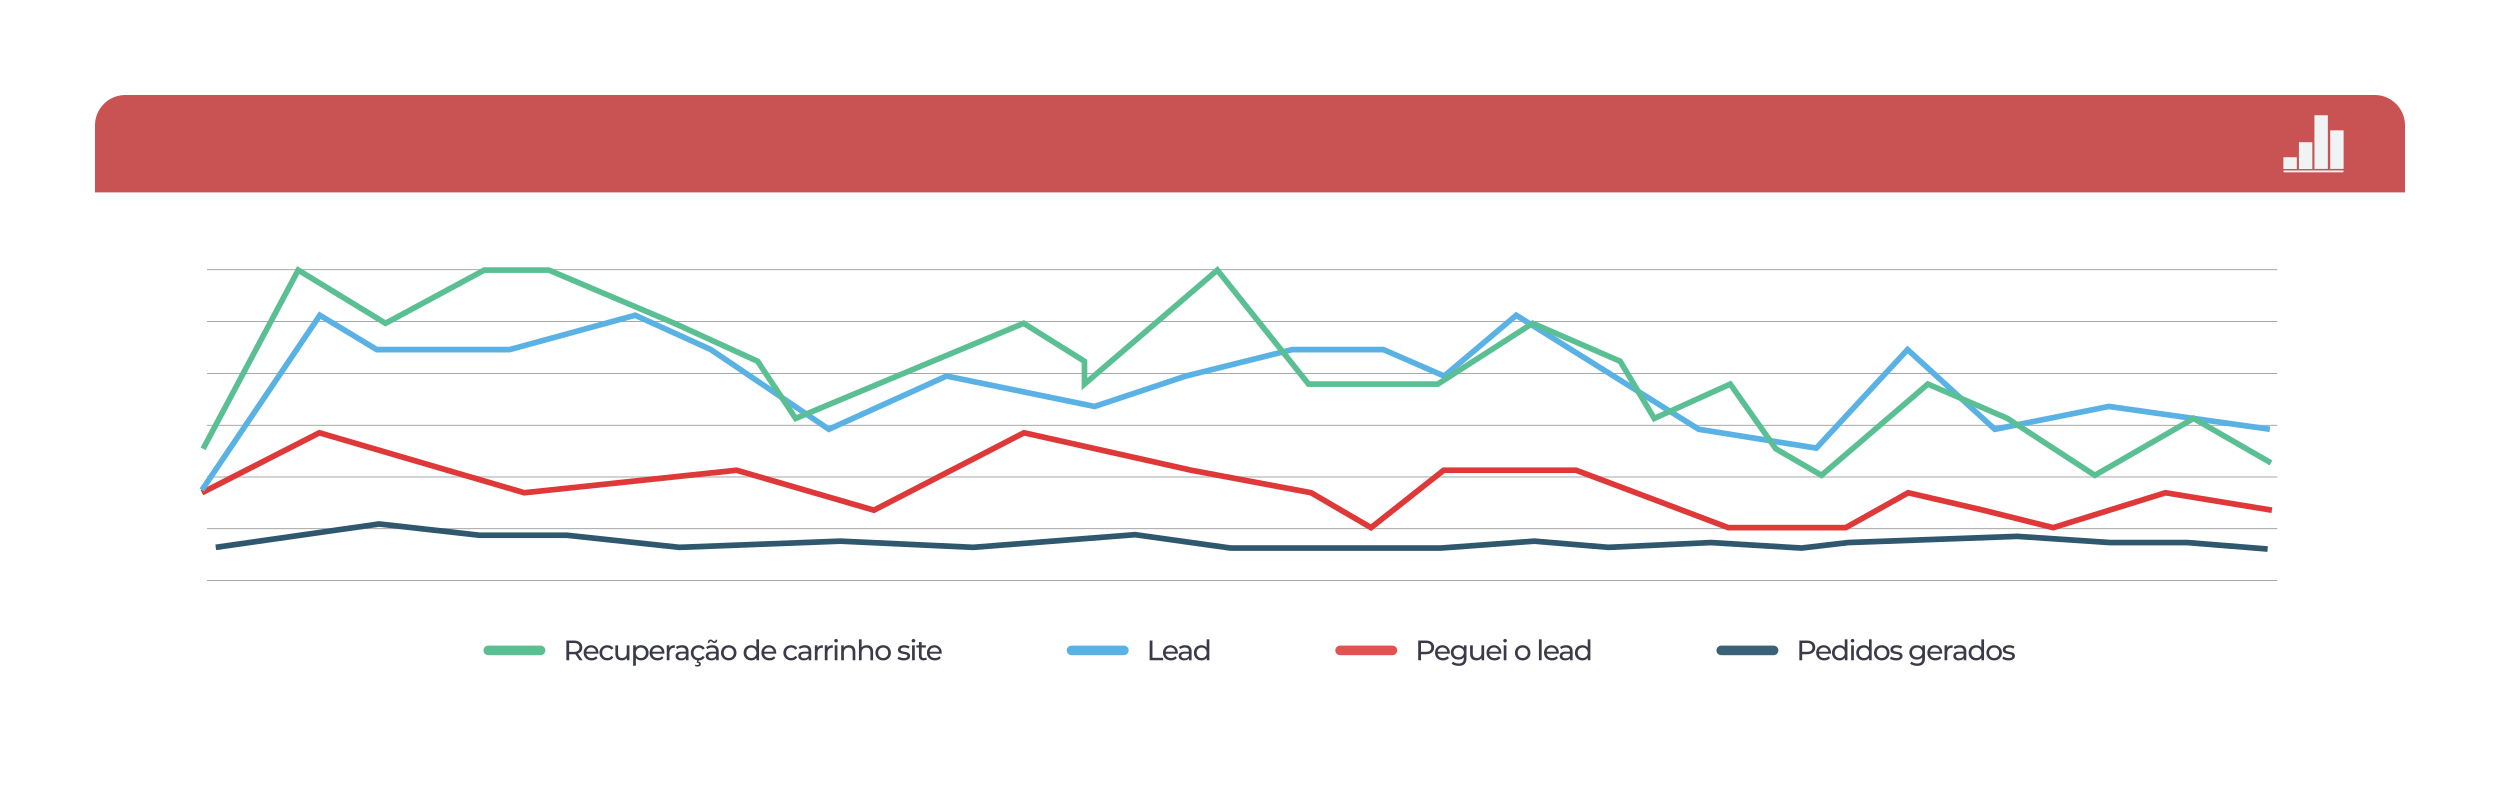 <svg width="1316" height="427" viewBox="0 0 1316 427" fill="none" xmlns="http://www.w3.org/2000/svg">
<g filter="url(#filter0_d_44_568)">
<rect x="40" y="40" width="1216" height="326.894" rx="16" fill="white"/>
<path d="M40 56C40 47.163 47.163 40 56 40H1240C1248.84 40 1256 47.163 1256 56V91.272H40V56Z" fill="#C95353"/>
<path d="M1199.04 72.771H1191.98V78.949H1199.04V72.771Z" fill="#F0F3F4"/>
<path d="M1207.21 64.844H1200.15V78.963H1207.21V64.844Z" fill="#F0F3F4"/>
<path d="M1215.38 50.669H1208.32V78.909H1215.38V50.669Z" fill="#F0F3F4"/>
<path d="M1223.68 58.612H1216.62V78.909H1223.68V58.612Z" fill="#F0F3F4"/>
<path d="M1223.13 80.699H1192.55C1192.17 80.699 1191.98 80.54 1191.98 80.219C1191.98 79.899 1192.17 79.738 1192.55 79.738H1223.13C1223.51 79.738 1223.7 79.899 1223.7 80.219C1223.7 80.54 1223.51 80.699 1223.13 80.699Z" fill="#F0F3F4"/>
<path opacity="0.6" d="M98.978 132.023H1188.72M98.978 159.289H1188.72M98.978 186.554H1188.72M98.978 213.82H1188.72M98.978 241.086H1188.72M98.978 268.352H1188.72M98.978 295.618H1188.72" stroke="black" stroke-width="0.3"/>
<path d="M96.31 249.379L158.103 217.816L265.981 249.379L377.712 237.525L450.026 258.567L529.008 217.816L617.029 237.525L680.156 249.379L711.719 267.754L749.951 237.525H819.597L851.16 249.379L899.765 267.754H961.558L994.455 249.379L1034.02 258.567L1070.77 267.754L1129.89 249.379L1185.91 258.567" stroke="#DF3838" stroke-width="3"/>
<path d="M96.285 247.972L158.374 155.95L188.308 174.029H258.25L324.341 155.95L364.202 174.029L426.291 215.965L488.232 187.958L566.177 203.962L614.189 187.958L670.203 174.029H718.214L750.222 187.958L788.157 155.95L884.181 215.965L946.122 225.893L994.133 174.029L1040.07 215.965L1100.09 203.962L1184.85 215.965" stroke="#5AB2E4" stroke-width="3"/>
<path d="M96.903 226.268L146.989 132.171L192.926 160.178L244.939 132.171H278.873L344.963 160.178L388.826 180.182L408.831 210.264L480.848 180.182L528.86 160.178L560.868 180.182V192.185L630.811 132.171L678.823 192.185H746.839L796.777 160.178L842.863 180.182L860.793 210.264L900.803 192.185L924.808 226.268L948.814 240.197L1004.83 192.185L1046.76 210.264L1092.7 240.197L1144.71 210.264L1185.46 233.677" stroke="#5BBF94" stroke-width="3"/>
<path d="M103.571 278.121L189.518 265.822L242.42 271.749H288.357L347.63 278.121L432.392 274.861L502.187 278.121L587.541 271.453L637.775 278.49H684.898H748.469L797.666 274.861L836.638 278.121L890.578 275.602L938.293 278.49L962.891 275.602L1051.95 272.342L1100.7 275.602H1141.31L1183.69 279.011" stroke="#2F586F" stroke-width="3"/>
<path d="M244.494 332.368C244.494 330.976 245.622 329.848 247.013 329.848H274.576C275.967 329.848 277.095 330.976 277.095 332.368C277.095 333.759 275.967 334.887 274.576 334.887H247.013C245.622 334.887 244.494 333.759 244.494 332.368Z" fill="#5BBF94"/>
<path d="M296.685 337.554L294.225 334.072C295.677 333.553 296.507 332.397 296.507 330.797C296.507 328.544 294.877 327.181 292.18 327.181H288.135V337.554H289.616V334.398H292.18C292.402 334.398 292.625 334.383 292.832 334.368L295.07 337.554H296.685ZM292.136 333.138H289.616V328.47H292.136C294.032 328.47 295.025 329.315 295.025 330.797C295.025 332.279 294.032 333.138 292.136 333.138Z" fill="#3A3A48"/>
<path d="M305.051 333.672C305.051 331.256 303.436 329.626 301.168 329.626C298.901 329.626 297.227 331.301 297.227 333.627C297.227 335.968 298.916 337.643 301.45 337.643C302.754 337.643 303.836 337.198 304.547 336.369L303.762 335.45C303.184 336.087 302.413 336.398 301.494 336.398C299.938 336.398 298.827 335.479 298.649 334.101H305.021C305.036 333.968 305.051 333.79 305.051 333.672ZM301.168 330.826C302.546 330.826 303.539 331.76 303.687 333.079H298.649C298.797 331.745 299.805 330.826 301.168 330.826Z" fill="#3A3A48"/>
<path d="M309.708 337.643C311.116 337.643 312.287 337.05 312.909 335.954L311.827 335.272C311.323 336.043 310.553 336.398 309.693 336.398C308.152 336.398 306.996 335.331 306.996 333.627C306.996 331.953 308.152 330.871 309.693 330.871C310.553 330.871 311.323 331.227 311.827 331.997L312.909 331.301C312.287 330.204 311.116 329.626 309.708 329.626C307.293 329.626 305.559 331.286 305.559 333.627C305.559 335.968 307.293 337.643 309.708 337.643Z" fill="#3A3A48"/>
<path d="M319.908 329.7V333.76C319.908 335.45 318.959 336.369 317.477 336.369C316.129 336.369 315.358 335.598 315.358 334.057V329.7H313.936V334.22C313.936 336.532 315.284 337.643 317.314 337.643C318.426 337.643 319.404 337.184 319.982 336.369V337.554H321.33V329.7H319.908Z" fill="#3A3A48"/>
<path d="M327.461 329.626C326.306 329.626 325.298 330.071 324.661 330.945V329.7H323.297V340.429H324.72V336.369C325.372 337.213 326.35 337.643 327.461 337.643C329.758 337.643 331.433 336.043 331.433 333.627C331.433 331.227 329.758 329.626 327.461 329.626ZM327.343 336.398C325.846 336.398 324.705 335.302 324.705 333.627C324.705 331.967 325.846 330.871 327.343 330.871C328.854 330.871 329.995 331.967 329.995 333.627C329.995 335.302 328.854 336.398 327.343 336.398Z" fill="#3A3A48"/>
<path d="M339.755 333.672C339.755 331.256 338.14 329.626 335.873 329.626C333.606 329.626 331.931 331.301 331.931 333.627C331.931 335.968 333.621 337.643 336.154 337.643C337.459 337.643 338.54 337.198 339.252 336.369L338.466 335.45C337.888 336.087 337.118 336.398 336.199 336.398C334.643 336.398 333.532 335.479 333.354 334.101H339.726C339.741 333.968 339.755 333.79 339.755 333.672ZM335.873 330.826C337.251 330.826 338.244 331.76 338.392 333.079H333.354C333.502 331.745 334.51 330.826 335.873 330.826Z" fill="#3A3A48"/>
<path d="M342.353 331.019V329.7H340.99V337.554H342.412V333.642C342.412 331.923 343.361 330.989 344.887 330.989C344.991 330.989 345.095 330.989 345.213 331.004V329.626C343.835 329.626 342.857 330.1 342.353 331.019Z" fill="#3A3A48"/>
<path d="M349.071 329.626C347.811 329.626 346.641 329.982 345.826 330.634L346.418 331.701C347.026 331.182 347.974 330.856 348.908 330.856C350.316 330.856 351.012 331.553 351.012 332.753V333.034H348.76C346.418 333.034 345.603 334.072 345.603 335.331C345.603 336.695 346.73 337.643 348.508 337.643C349.738 337.643 350.612 337.228 351.086 336.517V337.554H352.435V332.812C352.435 330.663 351.22 329.626 349.071 329.626ZM348.745 336.546C347.663 336.546 347.011 336.057 347.011 335.272C347.011 334.605 347.411 334.057 348.819 334.057H351.012V335.153C350.657 336.057 349.812 336.546 348.745 336.546Z" fill="#3A3A48"/>
<path d="M357.778 336.398C356.237 336.398 355.081 335.331 355.081 333.627C355.081 331.953 356.237 330.871 357.778 330.871C358.638 330.871 359.408 331.227 359.912 331.997L360.994 331.301C360.371 330.204 359.201 329.626 357.793 329.626C355.377 329.626 353.644 331.286 353.644 333.627C353.644 335.717 355.022 337.258 357.022 337.584L356.681 338.902H357.082C357.674 338.902 357.926 339.14 357.926 339.48C357.926 339.851 357.659 340.073 357.096 340.073C356.726 340.073 356.4 339.999 356.089 339.821L355.778 340.547C356.148 340.77 356.578 340.873 357.096 340.873C358.208 340.873 358.934 340.355 358.934 339.525C358.934 338.873 358.504 338.384 357.645 338.295L357.823 337.643C359.215 337.643 360.371 337.05 360.994 335.954L359.912 335.272C359.408 336.043 358.638 336.398 357.778 336.398Z" fill="#3A3A48"/>
<path d="M364.125 327.522C364.673 327.522 365.147 328.515 366.095 328.515C366.955 328.515 367.518 327.803 367.548 326.751H366.747C366.718 327.3 366.421 327.64 365.992 327.64C365.443 327.64 364.969 326.633 364.021 326.633C363.161 326.633 362.598 327.344 362.569 328.441H363.369C363.399 327.863 363.695 327.522 364.125 327.522ZM364.954 329.626C363.695 329.626 362.524 329.982 361.709 330.634L362.302 331.701C362.91 331.182 363.858 330.856 364.791 330.856C366.199 330.856 366.896 331.553 366.896 332.753V333.034H364.643C362.302 333.034 361.487 334.072 361.487 335.331C361.487 336.695 362.613 337.643 364.391 337.643C365.621 337.643 366.496 337.228 366.97 336.517V337.554H368.318V332.812C368.318 330.663 367.103 329.626 364.954 329.626ZM364.628 336.546C363.547 336.546 362.895 336.057 362.895 335.272C362.895 334.605 363.295 334.057 364.703 334.057H366.896V335.153C366.54 336.057 365.695 336.546 364.628 336.546Z" fill="#3A3A48"/>
<path d="M373.617 337.643C375.973 337.643 377.692 335.968 377.692 333.627C377.692 331.286 375.973 329.626 373.617 329.626C371.261 329.626 369.527 331.286 369.527 333.627C369.527 335.968 371.261 337.643 373.617 337.643ZM373.617 336.398C372.106 336.398 370.965 335.302 370.965 333.627C370.965 331.953 372.106 330.871 373.617 330.871C375.129 330.871 376.255 331.953 376.255 333.627C376.255 335.302 375.129 336.398 373.617 336.398Z" fill="#3A3A48"/>
<path d="M388.144 326.559V330.886C387.492 330.041 386.514 329.626 385.402 329.626C383.106 329.626 381.431 331.227 381.431 333.627C381.431 336.028 383.106 337.643 385.402 337.643C386.558 337.643 387.566 337.198 388.203 336.309V337.554H389.566V326.559H388.144ZM385.521 336.398C384.01 336.398 382.869 335.302 382.869 333.627C382.869 331.953 384.01 330.871 385.521 330.871C387.018 330.871 388.159 331.953 388.159 333.627C388.159 335.302 387.018 336.398 385.521 336.398Z" fill="#3A3A48"/>
<path d="M398.615 333.672C398.615 331.256 397 329.626 394.733 329.626C392.466 329.626 390.791 331.301 390.791 333.627C390.791 335.968 392.48 337.643 395.014 337.643C396.318 337.643 397.4 337.198 398.111 336.369L397.326 335.45C396.748 336.087 395.978 336.398 395.059 336.398C393.503 336.398 392.391 335.479 392.214 334.101H398.586C398.6 333.968 398.615 333.79 398.615 333.672ZM394.733 330.826C396.111 330.826 397.104 331.76 397.252 333.079H392.214C392.362 331.745 393.369 330.826 394.733 330.826Z" fill="#3A3A48"/>
<path d="M406.511 337.643C407.919 337.643 409.09 337.05 409.712 335.954L408.63 335.272C408.127 336.043 407.356 336.398 406.497 336.398C404.955 336.398 403.8 335.331 403.8 333.627C403.8 331.953 404.955 330.871 406.497 330.871C407.356 330.871 408.127 331.227 408.63 331.997L409.712 331.301C409.09 330.204 407.919 329.626 406.511 329.626C404.096 329.626 402.362 331.286 402.362 333.627C402.362 335.968 404.096 337.643 406.511 337.643Z" fill="#3A3A48"/>
<path d="M413.673 329.626C412.413 329.626 411.243 329.982 410.428 330.634L411.02 331.701C411.628 331.182 412.576 330.856 413.51 330.856C414.918 330.856 415.614 331.553 415.614 332.753V333.034H413.362C411.02 333.034 410.205 334.072 410.205 335.331C410.205 336.695 411.332 337.643 413.11 337.643C414.34 337.643 415.214 337.228 415.688 336.517V337.554H417.037V332.812C417.037 330.663 415.822 329.626 413.673 329.626ZM413.347 336.546C412.265 336.546 411.613 336.057 411.613 335.272C411.613 334.605 412.013 334.057 413.421 334.057H415.614V335.153C415.258 336.057 414.414 336.546 413.347 336.546Z" fill="#3A3A48"/>
<path d="M420.292 331.019V329.7H418.928V337.554H420.351V333.642C420.351 331.923 421.299 330.989 422.826 330.989C422.929 330.989 423.033 330.989 423.152 331.004V329.626C421.773 329.626 420.795 330.1 420.292 331.019Z" fill="#3A3A48"/>
<path d="M425.527 331.019V329.7H424.164V337.554H425.587V333.642C425.587 331.923 426.535 330.989 428.061 330.989C428.165 330.989 428.269 330.989 428.387 331.004V329.626C427.009 329.626 426.031 330.1 425.527 331.019Z" fill="#3A3A48"/>
<path d="M430.111 328.189C430.674 328.189 431.074 327.774 431.074 327.24C431.074 326.737 430.659 326.336 430.111 326.336C429.563 326.336 429.148 326.751 429.148 327.27C429.148 327.789 429.563 328.189 430.111 328.189ZM429.4 337.554H430.822V329.7H429.4V337.554Z" fill="#3A3A48"/>
<path d="M436.991 329.626C435.746 329.626 434.739 330.086 434.161 330.886V329.7H432.797V337.554H434.22V333.509C434.22 331.804 435.198 330.901 436.71 330.901C438.058 330.901 438.829 331.656 438.829 333.197V337.554H440.251V333.034C440.251 330.723 438.903 329.626 436.991 329.626Z" fill="#3A3A48"/>
<path d="M446.337 329.626C445.136 329.626 444.158 330.056 443.565 330.812V326.559H442.143V337.554H443.565V333.509C443.565 331.804 444.544 330.901 446.055 330.901C447.403 330.901 448.174 331.656 448.174 333.197V337.554H449.597V333.034C449.597 330.723 448.248 329.626 446.337 329.626Z" fill="#3A3A48"/>
<path d="M454.896 337.643C457.252 337.643 458.971 335.968 458.971 333.627C458.971 331.286 457.252 329.626 454.896 329.626C452.539 329.626 450.806 331.286 450.806 333.627C450.806 335.968 452.539 337.643 454.896 337.643ZM454.896 336.398C453.384 336.398 452.243 335.302 452.243 333.627C452.243 331.953 453.384 330.871 454.896 330.871C456.407 330.871 457.533 331.953 457.533 333.627C457.533 335.302 456.407 336.398 454.896 336.398Z" fill="#3A3A48"/>
<path d="M465.688 337.643C467.778 337.643 469.082 336.739 469.082 335.316C469.082 332.264 464.103 333.775 464.103 331.923C464.103 331.301 464.71 330.841 465.955 330.841C466.725 330.841 467.511 331.004 468.222 331.464L468.83 330.337C468.148 329.893 466.992 329.626 465.97 329.626C463.954 329.626 462.695 330.575 462.695 331.982C462.695 335.109 467.659 333.583 467.659 335.346C467.659 336.013 467.111 336.413 465.792 336.413C464.769 336.413 463.702 336.072 463.036 335.598L462.443 336.724C463.095 337.243 464.384 337.643 465.688 337.643Z" fill="#3A3A48"/>
<path d="M470.83 328.189C471.393 328.189 471.793 327.774 471.793 327.24C471.793 326.737 471.378 326.336 470.83 326.336C470.282 326.336 469.867 326.751 469.867 327.27C469.867 327.789 470.282 328.189 470.83 328.189ZM470.118 337.554H471.541V329.7H470.118V337.554Z" fill="#3A3A48"/>
<path d="M477.488 336.072C477.191 336.309 476.791 336.443 476.376 336.443C475.591 336.443 475.146 335.968 475.146 335.124V330.871H477.399V329.7H475.146V327.981H473.724V329.7H472.39V330.871H473.724V335.183C473.724 336.769 474.628 337.643 476.213 337.643C476.85 337.643 477.502 337.465 477.932 337.095L477.488 336.072Z" fill="#3A3A48"/>
<path d="M485.749 333.672C485.749 331.256 484.133 329.626 481.866 329.626C479.599 329.626 477.925 331.301 477.925 333.627C477.925 335.968 479.614 337.643 482.148 337.643C483.452 337.643 484.534 337.198 485.245 336.369L484.459 335.45C483.882 336.087 483.111 336.398 482.192 336.398C480.636 336.398 479.525 335.479 479.347 334.101H485.719C485.734 333.968 485.749 333.79 485.749 333.672ZM481.866 330.826C483.244 330.826 484.237 331.76 484.385 333.079H479.347C479.495 331.745 480.503 330.826 481.866 330.826Z" fill="#3A3A48"/>
<path d="M551.532 332.368C551.532 330.976 552.66 329.848 554.051 329.848H581.613C583.005 329.848 584.133 330.976 584.133 332.368C584.133 333.759 583.005 334.887 581.613 334.887H554.051C552.66 334.887 551.532 333.759 551.532 332.368Z" fill="#5AB2E4"/>
<path d="M595.172 337.554H602.27V336.265H596.654V327.181H595.172V337.554Z" fill="#3A3A48"/>
<path d="M610.019 333.672C610.019 331.256 608.404 329.626 606.137 329.626C603.869 329.626 602.195 331.301 602.195 333.627C602.195 335.968 603.884 337.643 606.418 337.643C607.722 337.643 608.804 337.198 609.515 336.369L608.73 335.45C608.152 336.087 607.381 336.398 606.463 336.398C604.907 336.398 603.795 335.479 603.618 334.101H609.99C610.004 333.968 610.019 333.79 610.019 333.672ZM606.137 330.826C607.515 330.826 608.508 331.76 608.656 333.079H603.618C603.766 331.745 604.773 330.826 606.137 330.826Z" fill="#3A3A48"/>
<path d="M613.896 329.626C612.637 329.626 611.466 329.982 610.651 330.634L611.244 331.701C611.852 331.182 612.8 330.856 613.733 330.856C615.141 330.856 615.838 331.553 615.838 332.753V333.034H613.585C611.244 333.034 610.429 334.072 610.429 335.331C610.429 336.695 611.555 337.643 613.333 337.643C614.563 337.643 615.438 337.228 615.912 336.517V337.554H617.26V332.812C617.26 330.663 616.045 329.626 613.896 329.626ZM613.57 336.546C612.489 336.546 611.837 336.057 611.837 335.272C611.837 334.605 612.237 334.057 613.645 334.057H615.838V335.153C615.482 336.057 614.637 336.546 613.57 336.546Z" fill="#3A3A48"/>
<path d="M625.182 326.559V330.886C624.53 330.041 623.552 329.626 622.441 329.626C620.144 329.626 618.469 331.227 618.469 333.627C618.469 336.028 620.144 337.643 622.441 337.643C623.596 337.643 624.604 337.198 625.241 336.309V337.554H626.605V326.559H625.182ZM622.559 336.398C621.048 336.398 619.907 335.302 619.907 333.627C619.907 331.953 621.048 330.871 622.559 330.871C624.056 330.871 625.197 331.953 625.197 333.627C625.197 335.302 624.056 336.398 622.559 336.398Z" fill="#3A3A48"/>
<path d="M692.9 332.368C692.9 330.976 694.028 329.848 695.419 329.848H722.981C724.373 329.848 725.5 330.976 725.5 332.368C725.5 333.759 724.373 334.887 722.981 334.887H695.419C694.028 334.887 692.9 333.759 692.9 332.368Z" fill="#E35151"/>
<path d="M740.586 327.181H736.54V337.554H738.022V334.412H740.586C743.283 334.412 744.913 333.049 744.913 330.797C744.913 328.544 743.283 327.181 740.586 327.181ZM740.541 333.123H738.022V328.47H740.541C742.438 328.47 743.431 329.315 743.431 330.797C743.431 332.279 742.438 333.123 740.541 333.123Z" fill="#3A3A48"/>
<path d="M753.21 333.672C753.21 331.256 751.595 329.626 749.328 329.626C747.061 329.626 745.386 331.301 745.386 333.627C745.386 335.968 747.075 337.643 749.609 337.643C750.913 337.643 751.995 337.198 752.706 336.369L751.921 335.45C751.343 336.087 750.573 336.398 749.654 336.398C748.098 336.398 746.987 335.479 746.809 334.101H753.181C753.195 333.968 753.21 333.79 753.21 333.672ZM749.328 330.826C750.706 330.826 751.699 331.76 751.847 333.079H746.809C746.957 331.745 747.965 330.826 749.328 330.826Z" fill="#3A3A48"/>
<path d="M760.609 329.7V330.915C759.942 330.056 758.875 329.626 757.705 329.626C755.438 329.626 753.719 331.152 753.719 333.42C753.719 335.687 755.438 337.228 757.705 337.228C758.831 337.228 759.853 336.828 760.535 336.013V336.635C760.535 338.413 759.69 339.273 757.838 339.273C756.682 339.273 755.541 338.873 754.815 338.25L754.134 339.347C754.993 340.118 756.445 340.518 757.883 340.518C760.55 340.518 761.958 339.258 761.958 336.487V329.7H760.609ZM757.868 335.983C756.282 335.983 755.156 334.931 755.156 333.42C755.156 331.893 756.282 330.871 757.868 330.871C759.439 330.871 760.565 331.893 760.565 333.42C760.565 334.931 759.439 335.983 757.868 335.983Z" fill="#3A3A48"/>
<path d="M769.833 329.7V333.76C769.833 335.45 768.884 336.369 767.402 336.369C766.054 336.369 765.283 335.598 765.283 334.057V329.7H763.861V334.22C763.861 336.532 765.209 337.643 767.239 337.643C768.351 337.643 769.329 337.184 769.907 336.369V337.554H771.255V329.7H769.833Z" fill="#3A3A48"/>
<path d="M780.32 333.672C780.32 331.256 778.705 329.626 776.438 329.626C774.171 329.626 772.496 331.301 772.496 333.627C772.496 335.968 774.186 337.643 776.72 337.643C778.024 337.643 779.105 337.198 779.817 336.369L779.031 335.45C778.453 336.087 777.683 336.398 776.764 336.398C775.208 336.398 774.097 335.479 773.919 334.101H780.291C780.306 333.968 780.32 333.79 780.32 333.672ZM776.438 330.826C777.816 330.826 778.809 331.76 778.957 333.079H773.919C774.067 331.745 775.075 330.826 776.438 330.826Z" fill="#3A3A48"/>
<path d="M782.266 328.189C782.829 328.189 783.229 327.774 783.229 327.24C783.229 326.737 782.814 326.336 782.266 326.336C781.718 326.336 781.303 326.751 781.303 327.27C781.303 327.789 781.718 328.189 782.266 328.189ZM781.555 337.554H782.977V329.7H781.555V337.554Z" fill="#3A3A48"/>
<path d="M791.555 337.643C793.911 337.643 795.63 335.968 795.63 333.627C795.63 331.286 793.911 329.626 791.555 329.626C789.199 329.626 787.465 331.286 787.465 333.627C787.465 335.968 789.199 337.643 791.555 337.643ZM791.555 336.398C790.044 336.398 788.903 335.302 788.903 333.627C788.903 331.953 790.044 330.871 791.555 330.871C793.067 330.871 794.193 331.953 794.193 333.627C794.193 335.302 793.067 336.398 791.555 336.398Z" fill="#3A3A48"/>
<path d="M800.095 337.554H801.518V326.559H800.095V337.554Z" fill="#3A3A48"/>
<path d="M810.591 333.672C810.591 331.256 808.976 329.626 806.709 329.626C804.442 329.626 802.767 331.301 802.767 333.627C802.767 335.968 804.456 337.643 806.99 337.643C808.294 337.643 809.376 337.198 810.087 336.369L809.302 335.45C808.724 336.087 807.953 336.398 807.035 336.398C805.479 336.398 804.367 335.479 804.19 334.101H810.562C810.576 333.968 810.591 333.79 810.591 333.672ZM806.709 330.826C808.087 330.826 809.08 331.76 809.228 333.079H804.19C804.338 331.745 805.345 330.826 806.709 330.826Z" fill="#3A3A48"/>
<path d="M814.468 329.626C813.209 329.626 812.038 329.982 811.223 330.634L811.816 331.701C812.424 331.182 813.372 330.856 814.305 330.856C815.713 330.856 816.41 331.553 816.41 332.753V333.034H814.157C811.816 333.034 811.001 334.072 811.001 335.331C811.001 336.695 812.127 337.643 813.905 337.643C815.135 337.643 816.01 337.228 816.484 336.517V337.554H817.832V332.812C817.832 330.663 816.617 329.626 814.468 329.626ZM814.142 336.546C813.061 336.546 812.409 336.057 812.409 335.272C812.409 334.605 812.809 334.057 814.217 334.057H816.41V335.153C816.054 336.057 815.209 336.546 814.142 336.546Z" fill="#3A3A48"/>
<path d="M825.754 326.559V330.886C825.102 330.041 824.124 329.626 823.013 329.626C820.716 329.626 819.041 331.227 819.041 333.627C819.041 336.028 820.716 337.643 823.013 337.643C824.168 337.643 825.176 337.198 825.813 336.309V337.554H827.177V326.559H825.754ZM823.131 336.398C821.62 336.398 820.479 335.302 820.479 333.627C820.479 331.953 821.62 330.871 823.131 330.871C824.628 330.871 825.769 331.953 825.769 333.627C825.769 335.302 824.628 336.398 823.131 336.398Z" fill="#3A3A48"/>
<path d="M893.541 332.368C893.541 330.976 894.669 329.848 896.06 329.848H923.623C925.014 329.848 926.142 330.976 926.142 332.368C926.142 333.759 925.014 334.887 923.623 334.887H896.06C894.669 334.887 893.541 333.759 893.541 332.368Z" fill="#3A6177"/>
<path d="M941.227 327.181H937.182V337.554H938.663V334.412H941.227C943.924 334.412 945.554 333.049 945.554 330.797C945.554 328.544 943.924 327.181 941.227 327.181ZM941.183 333.123H938.663V328.47H941.183C943.079 328.47 944.072 329.315 944.072 330.797C944.072 332.279 943.079 333.123 941.183 333.123Z" fill="#3A3A48"/>
<path d="M953.852 333.672C953.852 331.256 952.237 329.626 949.969 329.626C947.702 329.626 946.028 331.301 946.028 333.627C946.028 335.968 947.717 337.643 950.251 337.643C951.555 337.643 952.637 337.198 953.348 336.369L952.563 335.45C951.985 336.087 951.214 336.398 950.295 336.398C948.739 336.398 947.628 335.479 947.45 334.101H953.822C953.837 333.968 953.852 333.79 953.852 333.672ZM949.969 330.826C951.347 330.826 952.34 331.76 952.488 333.079H947.45C947.598 331.745 948.606 330.826 949.969 330.826Z" fill="#3A3A48"/>
<path d="M961.073 326.559V330.886C960.421 330.041 959.443 329.626 958.331 329.626C956.035 329.626 954.36 331.227 954.36 333.627C954.36 336.028 956.035 337.643 958.331 337.643C959.487 337.643 960.495 337.198 961.132 336.309V337.554H962.495V326.559H961.073ZM958.45 336.398C956.938 336.398 955.797 335.302 955.797 333.627C955.797 331.953 956.938 330.871 958.45 330.871C959.947 330.871 961.088 331.953 961.088 333.627C961.088 335.302 959.947 336.398 958.45 336.398Z" fill="#3A3A48"/>
<path d="M965.157 328.189C965.72 328.189 966.121 327.774 966.121 327.24C966.121 326.737 965.706 326.336 965.157 326.336C964.609 326.336 964.194 326.751 964.194 327.27C964.194 327.789 964.609 328.189 965.157 328.189ZM964.446 337.554H965.869V329.7H964.446V337.554Z" fill="#3A3A48"/>
<path d="M973.831 326.559V330.886C973.179 330.041 972.201 329.626 971.089 329.626C968.792 329.626 967.118 331.227 967.118 333.627C967.118 336.028 968.792 337.643 971.089 337.643C972.245 337.643 973.253 337.198 973.89 336.309V337.554H975.253V326.559H973.831ZM971.208 336.398C969.696 336.398 968.555 335.302 968.555 333.627C968.555 331.953 969.696 330.871 971.208 330.871C972.704 330.871 973.845 331.953 973.845 333.627C973.845 335.302 972.704 336.398 971.208 336.398Z" fill="#3A3A48"/>
<path d="M980.568 337.643C982.924 337.643 984.643 335.968 984.643 333.627C984.643 331.286 982.924 329.626 980.568 329.626C978.211 329.626 976.478 331.286 976.478 333.627C976.478 335.968 978.211 337.643 980.568 337.643ZM980.568 336.398C979.056 336.398 977.915 335.302 977.915 333.627C977.915 331.953 979.056 330.871 980.568 330.871C982.079 330.871 983.205 331.953 983.205 333.627C983.205 335.302 982.079 336.398 980.568 336.398Z" fill="#3A3A48"/>
<path d="M988.122 337.643C990.211 337.643 991.515 336.739 991.515 335.316C991.515 332.264 986.536 333.775 986.536 331.923C986.536 331.301 987.144 330.841 988.388 330.841C989.159 330.841 989.944 331.004 990.656 331.464L991.263 330.337C990.581 329.893 989.426 329.626 988.403 329.626C986.388 329.626 985.128 330.575 985.128 331.982C985.128 335.109 990.092 333.583 990.092 335.346C990.092 336.013 989.544 336.413 988.225 336.413C987.203 336.413 986.136 336.072 985.469 335.598L984.876 336.724C985.528 337.243 986.818 337.643 988.122 337.643Z" fill="#3A3A48"/>
<path d="M1001.96 329.7V330.915C1001.29 330.056 1000.22 329.626 999.051 329.626C996.783 329.626 995.064 331.152 995.064 333.42C995.064 335.687 996.783 337.228 999.051 337.228C1000.18 337.228 1001.2 336.828 1001.88 336.013V336.635C1001.88 338.413 1001.04 339.273 999.184 339.273C998.028 339.273 996.887 338.873 996.161 338.25L995.479 339.347C996.339 340.118 997.791 340.518 999.228 340.518C1001.9 340.518 1003.3 339.258 1003.3 336.487V329.7H1001.96ZM999.214 335.983C997.628 335.983 996.502 334.931 996.502 333.42C996.502 331.893 997.628 330.871 999.214 330.871C1000.78 330.871 1001.91 331.893 1001.91 333.42C1001.91 334.931 1000.78 335.983 999.214 335.983Z" fill="#3A3A48"/>
<path d="M1012.38 333.672C1012.38 331.256 1010.76 329.626 1008.5 329.626C1006.23 329.626 1004.55 331.301 1004.55 333.627C1004.55 335.968 1006.24 337.643 1008.78 337.643C1010.08 337.643 1011.16 337.198 1011.87 336.369L1011.09 335.45C1010.51 336.087 1009.74 336.398 1008.82 336.398C1007.27 336.398 1006.15 335.479 1005.98 334.101H1012.35C1012.36 333.968 1012.38 333.79 1012.38 333.672ZM1008.5 330.826C1009.87 330.826 1010.87 331.76 1011.02 333.079H1005.98C1006.13 331.745 1007.13 330.826 1008.5 330.826Z" fill="#3A3A48"/>
<path d="M1014.98 331.019V329.7H1013.61V337.554H1015.04V333.642C1015.04 331.923 1015.98 330.989 1017.51 330.989C1017.61 330.989 1017.72 330.989 1017.84 331.004V329.626C1016.46 329.626 1015.48 330.1 1014.98 331.019Z" fill="#3A3A48"/>
<path d="M1021.69 329.626C1020.43 329.626 1019.26 329.982 1018.45 330.634L1019.04 331.701C1019.65 331.182 1020.6 330.856 1021.53 330.856C1022.94 330.856 1023.64 331.553 1023.64 332.753V333.034H1021.38C1019.04 333.034 1018.23 334.072 1018.23 335.331C1018.23 336.695 1019.35 337.643 1021.13 337.643C1022.36 337.643 1023.24 337.228 1023.71 336.517V337.554H1025.06V332.812C1025.06 330.663 1023.84 329.626 1021.69 329.626ZM1021.37 336.546C1020.29 336.546 1019.63 336.057 1019.63 335.272C1019.63 334.605 1020.03 334.057 1021.44 334.057H1023.64V335.153C1023.28 336.057 1022.44 336.546 1021.37 336.546Z" fill="#3A3A48"/>
<path d="M1032.98 326.559V330.886C1032.33 330.041 1031.35 329.626 1030.24 329.626C1027.94 329.626 1026.27 331.227 1026.27 333.627C1026.27 336.028 1027.94 337.643 1030.24 337.643C1031.39 337.643 1032.4 337.198 1033.04 336.309V337.554H1034.4V326.559H1032.98ZM1030.36 336.398C1028.85 336.398 1027.7 335.302 1027.7 333.627C1027.7 331.953 1028.85 330.871 1030.36 330.871C1031.85 330.871 1032.99 331.953 1032.99 333.627C1032.99 335.302 1031.85 336.398 1030.36 336.398Z" fill="#3A3A48"/>
<path d="M1039.72 337.643C1042.07 337.643 1043.79 335.968 1043.79 333.627C1043.79 331.286 1042.07 329.626 1039.72 329.626C1037.36 329.626 1035.63 331.286 1035.63 333.627C1035.63 335.968 1037.36 337.643 1039.72 337.643ZM1039.72 336.398C1038.21 336.398 1037.06 335.302 1037.06 333.627C1037.06 331.953 1038.21 330.871 1039.72 330.871C1041.23 330.871 1042.35 331.953 1042.35 333.627C1042.35 335.302 1041.23 336.398 1039.72 336.398Z" fill="#3A3A48"/>
<path d="M1047.27 337.643C1049.36 337.643 1050.66 336.739 1050.66 335.316C1050.66 332.264 1045.69 333.775 1045.69 331.923C1045.69 331.301 1046.29 330.841 1047.54 330.841C1048.31 330.841 1049.09 331.004 1049.8 331.464L1050.41 330.337C1049.73 329.893 1048.57 329.626 1047.55 329.626C1045.54 329.626 1044.28 330.575 1044.28 331.982C1044.28 335.109 1049.24 333.583 1049.24 335.346C1049.24 336.013 1048.69 336.413 1047.37 336.413C1046.35 336.413 1045.29 336.072 1044.62 335.598L1044.03 336.724C1044.68 337.243 1045.97 337.643 1047.27 337.643Z" fill="#3A3A48"/>
</g>
<defs>
<filter id="filter0_d_44_568" x="0" y="0" width="1316" height="426.894" filterUnits="userSpaceOnUse" color-interpolation-filters="sRGB">
<feFlood flood-opacity="0" result="BackgroundImageFix"/>
<feColorMatrix in="SourceAlpha" type="matrix" values="0 0 0 0 0 0 0 0 0 0 0 0 0 0 0 0 0 0 127 0" result="hardAlpha"/>
<feOffset dx="10" dy="10"/>
<feGaussianBlur stdDeviation="25"/>
<feComposite in2="hardAlpha" operator="out"/>
<feColorMatrix type="matrix" values="0 0 0 0 0 0 0 0 0 0 0 0 0 0 0 0 0 0 0.1 0"/>
<feBlend mode="normal" in2="BackgroundImageFix" result="effect1_dropShadow_44_568"/>
<feBlend mode="normal" in="SourceGraphic" in2="effect1_dropShadow_44_568" result="shape"/>
</filter>
</defs>
</svg>

